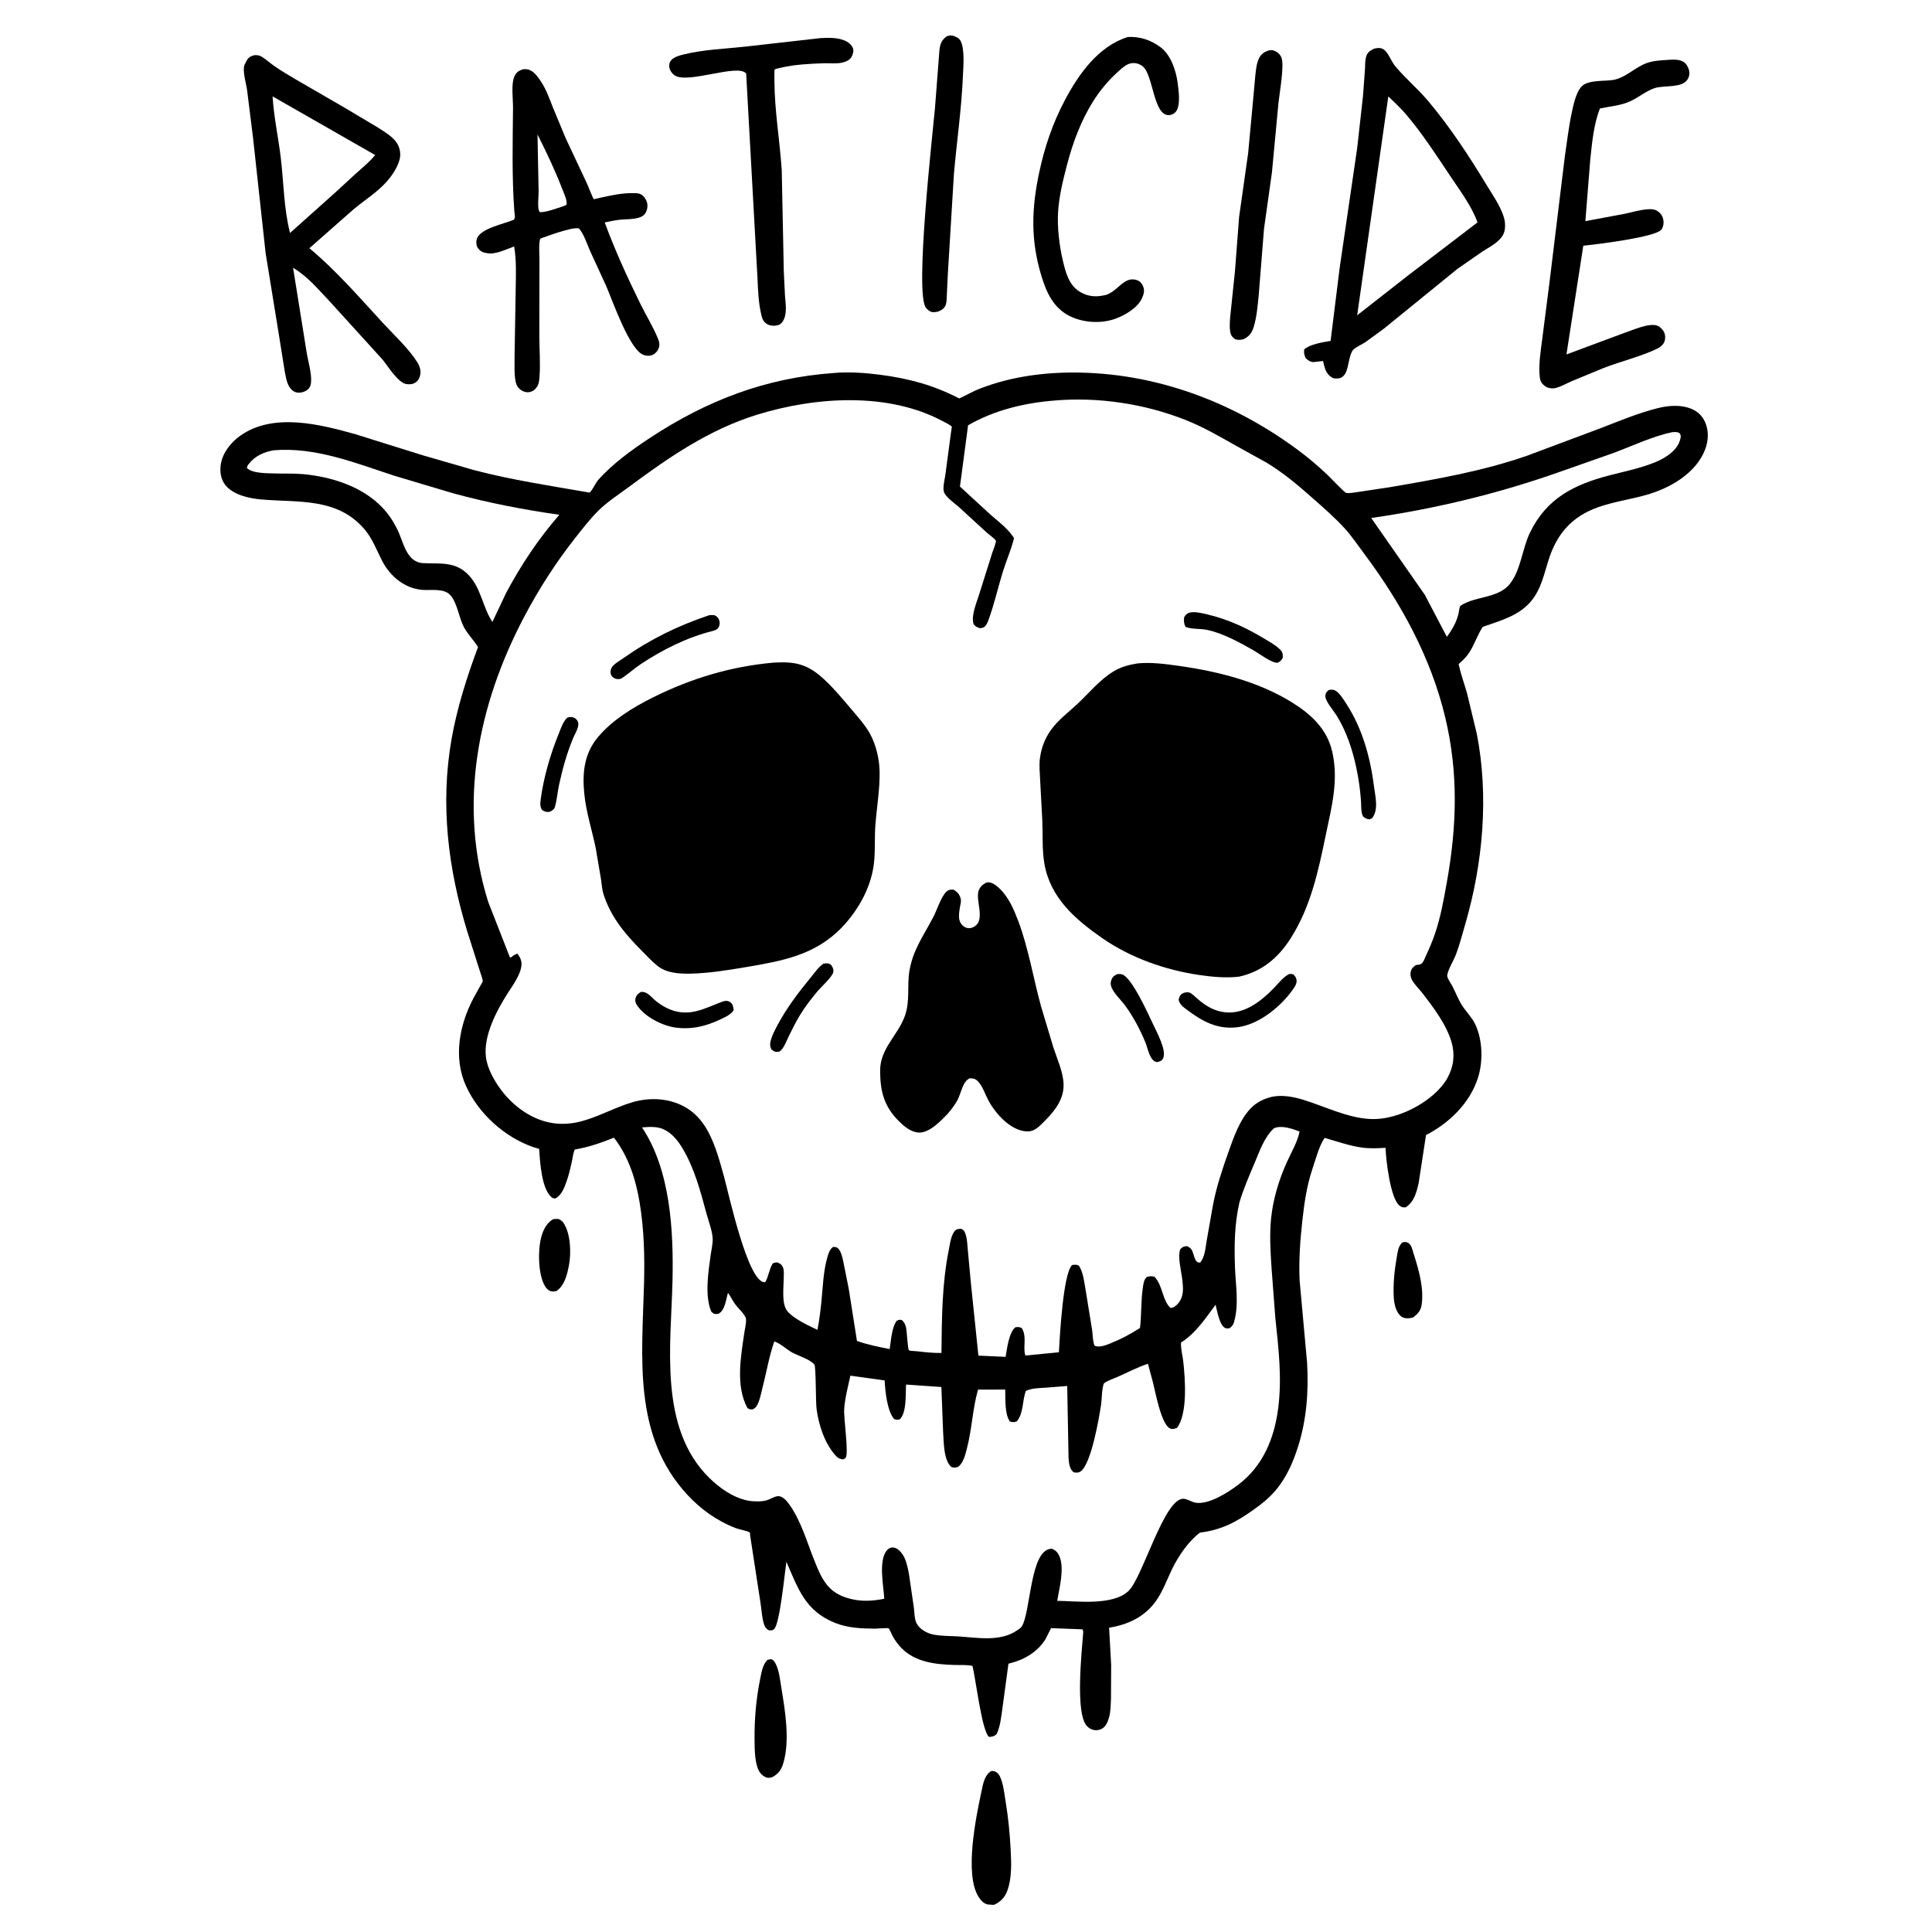<svg version="1.1" xmlns="http://www.w3.org/2000/svg" style="display: block;" viewBox="0 0 2048 2048" width="1024" height="1024">
<path transform="translate(0,0)" fill="rgb(255,255,255)" d="M -0 -0 L 2048 0 L 2048 2048 L -0 2048 L -0 -0 z"/>
<path transform="translate(0,0)" fill="rgb(0,0,0)" d="M 1485.99 1317.5 C 1486.93 1317.05 1487.41 1316.75 1488.53 1316.6 C 1490.88 1316.28 1493.22 1317.34 1494.65 1319.15 C 1496.83 1321.88 1497.71 1326.58 1498.78 1329.91 C 1504.08 1346.42 1509.79 1366.54 1506.86 1383.91 C 1505.9 1389.65 1502.33 1393.36 1497.8 1396.67 C 1493.82 1397.55 1489.04 1398.22 1485.5 1395.6 C 1479.6 1391.23 1477.84 1381.88 1477.44 1375.06 C 1476.62 1361.19 1478.29 1345.82 1480.71 1332.11 C 1481.69 1326.5 1482.06 1321.89 1485.99 1317.5 z"/>
<path transform="translate(0,0)" fill="rgb(0,0,0)" d="M 586.189 1292.5 C 588.086 1292.04 590.053 1292.17 592 1292.15 C 594.075 1293.18 595.794 1294.04 597.13 1296 C 604.997 1307.55 605.654 1328.38 603.067 1341.53 C 601.17 1351.18 598.49 1362.72 589.885 1368.5 C 588.089 1368.91 586.535 1369.27 584.678 1368.89 C 581.43 1368.22 579.458 1366.21 577.797 1363.5 C 570.238 1351.19 570.026 1324.44 573.93 1310.67 C 575.951 1303.54 579.61 1296.28 586.189 1292.5 z"/>
<path transform="translate(0,0)" fill="rgb(0,0,0)" d="M 813.522 1759.5 L 817.5 1758.72 C 819.592 1759.65 820.59 1760.68 821.724 1762.69 C 825.858 1770.01 826.883 1780.75 828.245 1789 C 832.305 1813.59 837.609 1845.34 830.199 1869.52 C 828.094 1876.39 824.809 1880.6 818.5 1883.93 C 817.143 1884.23 815.681 1884.62 814.271 1884.55 C 811.512 1884.41 808.74 1882.45 806.898 1880.53 C 799.786 1873.12 799.95 1854.13 799.858 1844.12 C 799.662 1822.64 801.481 1800.79 805.814 1779.74 C 807.26 1772.71 808.316 1764.8 813.522 1759.5 z"/>
<path transform="translate(0,0)" fill="rgb(0,0,0)" d="M 1050.49 1877.5 C 1052.52 1877.2 1051.87 1877.1 1053.99 1877.65 C 1056.66 1878.36 1058.7 1880.46 1059.87 1882.9 C 1063.65 1890.78 1064.68 1901.67 1066.09 1910.26 C 1068.79 1926.71 1070.39 1943.15 1071.29 1959.78 C 1072.07 1974.01 1072.83 1991.15 1067.62 2004.66 C 1064.92 2011.67 1060.46 2016.15 1053.65 2019.23 L 1047.41 2018.88 C 1042.79 2018.09 1039.56 2014.31 1037.2 2010.53 C 1022.04 1986.35 1034.76 1925.16 1040.5 1898.53 C 1042.14 1890.92 1043.51 1882.02 1050.49 1877.5 z"/>
<path transform="translate(0,0)" fill="rgb(0,0,0)" d="M 1003.52 38.5 C 1005.56 37.759 1007.24 37.382 1009.43 37.748 C 1012.37 38.239 1016.56 40.285 1018.07 43 C 1022.89 51.649 1021.16 70.645 1020.75 80.334 C 1019.32 114.98 1014.24 149.682 1011.21 184.243 L 1004.73 290.789 L 1003.68 312.74 C 1003.49 315.737 1003.62 319.959 1002.66 322.798 C 1001.23 327.001 998.385 328.626 994.5 330.27 C 992.616 330.712 990.369 331.101 988.444 330.837 C 985.513 330.434 983.277 328.355 981.5 326.128 C 969.455 311.03 988.586 142.528 991.096 114.67 L 995.863 53 C 996.721 46.219 998.02 42.765 1003.52 38.5 z"/>
<path transform="translate(0,0)" fill="rgb(0,0,0)" d="M 1344.71 53.5 C 1346.52 53.164 1347.92 52.917 1349.73 53.439 C 1353.51 54.525 1356.54 57.061 1358.24 60.621 C 1361.84 68.199 1356.27 98.906 1355.24 109.021 L 1348.31 182.715 L 1339.89 242.629 L 1334.27 313.237 C 1333.12 324.202 1332.24 335.91 1329.01 346.5 C 1327.07 352.872 1324.35 356.407 1318.45 359.5 C 1315.05 360.514 1312.98 360.401 1309.5 359.779 C 1307.92 358.468 1305.91 357 1305.08 355.062 C 1302.97 350.11 1303.64 342.521 1303.93 337.226 L 1309.08 287.833 L 1313.52 229.881 L 1323.1 162.239 L 1327.88 110.967 L 1330.72 79.66 C 1331.43 73.574 1331.95 66.881 1334.85 61.37 C 1337.11 57.066 1340.24 55.06 1344.71 53.5 z"/>
<path transform="translate(0,0)" fill="rgb(0,0,0)" d="M 869.595 40.422 C 877.872 39.968 887.036 39.676 894.863 42.759 C 898.738 44.286 902.969 47.326 904.279 51.5 C 905.129 54.209 903.993 58.09 902.579 60.495 C 900.478 64.069 895.924 65.727 892.057 66.517 C 886.2 67.712 879.041 66.867 873 67.064 C 858.543 67.538 842.562 68.364 828.484 71.612 C 827.357 71.872 821.798 72.984 821.125 73.682 C 820.747 74.074 820.916 84.945 820.922 86.069 C 821.086 117.249 826.569 148.936 828.672 180.105 L 830.857 287.642 L 832.123 313.541 C 832.767 322.172 834.801 333.494 829.497 341.049 C 827.492 343.905 825.326 344.829 821.982 345.18 C 817.941 345.604 814.036 344.766 811 341.955 C 808.138 339.305 807.485 335.72 806.657 332.048 C 803.981 320.178 803.531 307.372 802.986 295.25 L 790.964 78 C 782.647 66.872 728.117 89.664 714.847 79.663 C 711.992 77.511 709.697 74.125 709.399 70.5 C 709.202 68.1 709.902 65.604 711.5 63.798 C 714.669 60.218 720.64 58.692 725.083 57.613 C 746.131 52.502 768.227 51.791 789.711 49.455 L 869.595 40.422 z"/>
<path transform="translate(0,0)" fill="rgb(0,0,0)" d="M 1195.67 39.192 C 1208.44 38.623 1219.66 42.273 1230 49.889 C 1241.18 58.12 1246.65 74.738 1248.38 88.029 C 1249.39 95.753 1251.84 112.205 1246.25 118.628 C 1244.33 120.831 1241.73 122.023 1238.82 122.046 C 1222.6 122.17 1222.57 79.557 1211.42 70.421 C 1207.88 67.516 1203.49 66.294 1198.94 67.093 C 1194.13 67.937 1189.86 71.815 1186.35 74.921 C 1175.24 84.756 1166.13 95.598 1158.28 108.205 C 1145.8 128.255 1137.1 151.621 1131.17 174.413 C 1126.91 190.786 1122.72 207.451 1121.63 224.4 C 1120.58 240.591 1122.94 260.535 1126.68 276.311 C 1129.67 288.884 1133.13 302.498 1145.02 309.5 C 1154.06 314.819 1162.77 315.029 1172.7 312.519 C 1182.25 309.173 1186.06 301.821 1194.34 297.629 C 1197.93 295.815 1202.16 295.703 1205.86 297.213 C 1208.88 298.447 1210.76 300.939 1211.88 303.93 C 1213.54 308.351 1212.35 312.237 1210.42 316.388 C 1205.73 326.487 1192.52 334.189 1182.44 337.851 C 1167.21 343.388 1147.99 342.207 1133.52 334.828 C 1116.46 326.126 1109.29 309.969 1103.95 292.534 C 1092.36 254.694 1093.44 220.835 1101.65 182.535 C 1107.48 155.313 1115.96 130.435 1128.99 105.844 C 1143.61 78.236 1164.59 48.761 1195.67 39.192 z"/>
<path transform="translate(0,0)" fill="rgb(0,0,0)" d="M 1768.81 63.428 C 1774.09 63.114 1779.61 62.75 1784.39 65.465 C 1787.34 67.144 1789.43 70.786 1790.31 74 C 1791.28 77.552 1790.86 81.01 1788.88 84.182 C 1782.85 93.838 1763.42 90.035 1753.54 93.559 C 1744.34 96.839 1736.93 103.323 1728.14 107.351 C 1718.06 111.965 1706.68 112.728 1695.95 114.997 C 1689.41 131.821 1687.66 151.195 1685.76 169 L 1680.56 234.418 L 1722 226.674 C 1729.9 225.058 1738.49 222.393 1746.48 221.845 C 1749.58 221.631 1753.2 221.602 1756 223.174 C 1759.63 225.211 1761.81 227.798 1762.92 231.827 C 1763.92 235.449 1763.48 240.17 1761.29 243.247 C 1755.41 251.494 1690.61 259.27 1678.37 260.44 L 1660.51 375.705 L 1722.76 352.582 C 1731.32 349.771 1747.99 342.034 1756.83 345.218 C 1759.71 346.256 1763.32 350.099 1764.37 352.991 C 1765.53 356.157 1765.4 360.533 1763.73 363.5 C 1762.12 366.364 1759.36 368.355 1756.45 369.738 C 1738.61 378.228 1718.07 382.998 1699.54 390.233 L 1666.14 404.053 C 1660.68 406.402 1654.94 409.751 1649.2 411.256 C 1645.95 412.11 1641.36 411.671 1638.5 409.794 C 1634.97 407.478 1632.86 404.692 1632.31 400.5 C 1630.59 387.396 1633.31 371.538 1634.94 358.5 L 1642.4 300.314 L 1658.84 165.472 C 1661.12 150.137 1662.88 134.677 1666.1 119.5 C 1667.79 111.502 1670.48 99.073 1675.61 92.701 L 1676.53 91.66 C 1683.41 84.496 1700.39 86.278 1709.79 84.775 C 1723.18 82.635 1733.02 71.319 1745.65 66.83 C 1753.17 64.159 1760.93 63.965 1768.81 63.428 z"/>
<path transform="translate(0,0)" fill="rgb(0,0,0)" d="M 554.062 73.5 C 563.59 71.977 568.699 79.346 573.441 86.425 C 579.057 94.808 582.464 104.717 586.148 114.037 L 599.565 146.297 L 622.326 194.793 C 623.098 196.538 628.822 210.86 629.375 211.129 C 629.657 211.266 635.581 209.779 636.312 209.621 C 647.349 207.24 658.42 204.706 669.77 204.729 C 672.943 204.736 676.642 204.526 679.5 206.06 C 682.549 207.696 684.888 211.245 685.822 214.5 C 686.923 218.341 686.128 223.142 683.843 226.429 C 679.131 233.208 664.705 232.071 657.127 232.918 C 651.737 233.52 646.329 234.711 641.024 235.811 C 651.821 265.115 664.907 293.741 678.662 321.757 C 684.721 334.097 692.482 346.6 697.611 359.288 C 698.693 361.965 699.36 364.327 698.772 367.221 C 698.028 370.884 695.806 373.888 692.608 375.788 C 689.678 377.53 685.391 377.382 682.256 376.278 C 667.415 371.055 649.486 319.198 642.611 303.215 L 625.5 265.989 C 622.298 258.841 618.911 247.635 613.5 242.023 C 610.612 241.836 607.912 242.039 605.092 242.688 C 595.806 244.824 586.609 247.873 577.688 251.196 C 577.139 251.4 573.179 252.653 572.938 252.991 C 570.771 256.038 571.866 270.848 571.834 275.213 L 571.709 356.558 C 571.802 370.768 572.971 385.756 571.86 399.881 C 571.585 403.382 571.227 407.182 569.182 410.146 C 567.055 413.23 564.604 415.091 560.829 415.682 C 557.617 416.186 554.253 415.002 551.695 413.07 C 549.105 411.114 547.477 408.459 546.763 405.303 C 544.79 396.591 545.592 385.565 545.482 376.602 L 546.662 306.025 C 546.895 291.091 547.559 276.02 545.015 261.245 C 536.415 264.232 525.409 270.11 516.26 268.372 L 515 268.103 L 512.625 267.564 C 509.681 266.693 507.169 264.407 505.842 261.643 C 504.637 259.136 504.632 255.49 505.572 252.895 C 509.474 242.134 534.065 237.379 543.929 233.244 C 547.051 231.935 545.401 226.819 545.195 223.933 C 542.579 187.33 543.459 151.136 543.824 114.5 C 543.917 105.136 541.594 89.427 545.313 80.944 C 547.196 76.653 549.823 75.095 554.062 73.5 z"/>
<path transform="translate(0,0)" fill="rgb(255,255,255)" d="M 569.77 142.529 C 579.341 161.412 588.588 180.962 596.16 200.734 C 597.829 205.092 601.565 212.614 600.5 217.161 L 596.775 218.745 C 589.063 221.093 580.548 224.688 572.5 224.985 C 572.051 224.323 571.366 223.771 571.154 223 C 569.738 217.865 571.004 207.962 570.964 202.439 L 569.77 142.529 z"/>
<path transform="translate(0,0)" fill="rgb(0,0,0)" d="M 269.603 58.5 L 272.15 58.468 C 274.095 58.594 275.851 59.139 277.5 60.17 C 281.941 62.945 286.022 66.618 290.303 69.669 C 297.652 74.908 305.69 79.476 313.426 84.142 L 365 113.998 L 400.09 134.899 C 406.49 139.029 413.593 143.135 418.663 148.893 C 422.587 153.35 424.674 159.52 424.196 165.454 C 423.472 174.428 416.264 185.304 410.374 192.028 C 400.024 203.842 386.606 211.976 374.665 221.99 L 327.955 263.114 C 356.556 286.902 381.284 315.673 406.483 342.962 C 418.271 355.728 433.18 369.41 442.385 384.043 C 444.106 386.779 445.534 390.245 445.73 393.5 C 445.949 397.144 444.627 401.829 441.88 404.358 C 438.798 407.195 434.831 407.698 430.827 407.168 C 422.323 406.043 411.106 388.176 405.792 381.471 L 350.494 320.575 C 337.56 307.067 326.94 293.659 310.673 283.856 L 325.082 373.683 C 326.624 383.373 330.718 396.258 329.667 405.864 C 329.291 409.308 327.956 411.778 325.094 413.768 C 322.084 415.862 317.587 416.793 314 415.916 C 310.953 415.171 308.38 412.709 306.734 410.132 C 303.699 405.38 302.733 398.298 301.69 392.781 L 295.794 355.848 L 281.56 268.232 L 268.226 146.014 L 261.915 95.5 C 260.956 88.609 256.861 75.124 259.122 68.892 L 259.852 67.5 L 261.515 64.147 C 263.565 60.669 265.825 59.539 269.603 58.5 z"/>
<path transform="translate(0,0)" fill="rgb(255,255,255)" d="M 288.965 102.177 L 397.667 164.341 C 391.924 171.534 384.82 177.217 377.97 183.301 L 354.615 204.773 L 307.458 246.938 C 300.843 221.422 300.773 193.404 297.632 167.176 C 295.02 145.357 290.271 124.158 288.965 102.177 z"/>
<path transform="translate(0,0)" fill="rgb(0,0,0)" d="M 1456.83 51.5 C 1458.56 51.155 1460.75 50.782 1462.5 50.91 C 1464.89 51.085 1467.07 52.277 1468.67 54.032 C 1472.9 58.659 1474.97 65.319 1479.06 70.223 C 1489.99 83.337 1503.37 94.448 1514.42 107.676 C 1537.9 135.77 1557.32 165.514 1576.25 196.734 C 1582.6 207.213 1590.17 217.883 1593.94 229.623 C 1595.33 233.938 1595.75 237.975 1595.25 242.489 C 1594.66 247.83 1592.2 251.447 1588.31 255.128 C 1583.41 259.776 1576.98 263.036 1571.34 266.693 L 1545 284.975 L 1466.85 348.5 L 1447.43 362.674 C 1444.57 364.586 1435.84 368.766 1434.18 371.04 C 1429.81 377.019 1429.82 388.651 1426.31 395.571 C 1425.19 397.767 1422.98 399.998 1420.61 400.731 C 1418.42 401.412 1414.12 401.516 1412.13 400.338 C 1405.21 396.232 1404.25 389.922 1402.47 382.677 L 1392.5 383.816 C 1388.79 383.751 1386.5 382.014 1383.97 379.5 C 1382.61 376.117 1382.01 374.143 1382.48 370.5 C 1387.54 365.309 1401.91 362.723 1409.2 361.588 L 1410.47 361.399 L 1420.2 283.29 L 1438.67 157.004 L 1444.84 101.712 L 1446.92 73.5 C 1447.18 68.713 1446.84 63.227 1448.62 58.718 C 1450.11 54.916 1453.31 53.126 1456.83 51.5 z"/>
<path transform="translate(0,0)" fill="rgb(255,255,255)" d="M 1471.67 102.261 C 1478.36 108.569 1485.18 114.981 1491.11 122.008 C 1508.13 142.197 1522.74 164.702 1537.36 186.659 C 1547.35 201.646 1560.28 218.817 1566.22 235.752 L 1492.99 291.702 L 1438.67 334.218 L 1471.67 102.261 z"/>
<path transform="translate(0,0)" fill="rgb(0,0,0)" d="M 883.603 395.423 C 899.499 393.951 916.817 395.187 932.631 397.211 C 963.049 401.105 989.666 408.27 1016.87 422.4 L 1034.1 413.856 C 1065.96 400.467 1101.68 395.038 1136.08 394.892 C 1225.24 394.513 1309.92 426.726 1380.53 480.527 C 1390.05 487.787 1399.25 495.856 1407.92 504.116 C 1410.5 506.576 1425.04 521.97 1426.86 522.462 C 1429.66 523.219 1436.3 521.934 1439.23 521.564 L 1473.39 516.443 C 1522.68 507.935 1571.71 499.5 1619.04 482.974 L 1697.85 453.471 C 1717.42 445.912 1737.21 437.611 1757.59 432.579 C 1769.28 429.695 1782.3 428.778 1793.59 433.662 C 1800.85 436.805 1805.75 442.366 1808.38 449.75 C 1812.06 460.096 1810.33 471.294 1805.57 480.953 C 1794.31 503.801 1768.72 517.98 1745.07 524.656 C 1728.19 529.421 1710.79 531.791 1694.16 537.645 C 1666.38 547.424 1650.34 565.762 1641.55 593.583 C 1638.13 604.422 1635.46 615.708 1630.39 625.938 C 1618.2 650.522 1595.72 656.11 1571.83 664.476 C 1566.07 672.972 1563.08 683.235 1557.35 691.906 C 1555.15 695.237 1552.62 697.977 1549.75 700.751 C 1549.14 701.342 1546.49 703.534 1546.24 704.065 C 1546.07 704.434 1546.41 704.864 1546.5 705.263 C 1548.72 715.266 1552.23 724.799 1555.05 734.625 L 1565.43 777.658 C 1578.46 843.865 1571.96 915.37 1553.18 979.815 C 1550.12 990.313 1547.35 1001.2 1543.51 1011.43 C 1540.98 1018.19 1535.5 1026.59 1534.14 1033.4 C 1533.54 1036.39 1537.99 1042.4 1539.43 1045.13 C 1543.06 1052 1545.77 1059.5 1550 1066.03 C 1554.28 1072.64 1560.21 1078.38 1563.67 1085.5 C 1571.72 1102.11 1572.26 1125.1 1566.7 1142.53 C 1558.11 1169.47 1536.17 1190.52 1511.63 1203.23 L 1503.85 1254 C 1501.62 1263.79 1498.99 1274.25 1490 1279.86 C 1486.84 1279.9 1485.68 1279.86 1483.23 1277.76 C 1473.75 1269.63 1469.12 1229.18 1468.74 1216.75 C 1460.54 1217.22 1451.65 1217.61 1443.53 1216.46 C 1430.14 1214.55 1417.15 1209.89 1404.17 1206.21 C 1398.32 1214.54 1394.64 1229.02 1391.3 1238.85 C 1385.27 1256.64 1382.62 1275.13 1380.55 1293.74 C 1378.2 1314.82 1376.67 1336.24 1377.66 1357.46 L 1385.58 1444.7 C 1387.27 1474.58 1385.14 1504.4 1376.13 1533.05 C 1371.08 1549.1 1364.66 1564.04 1354.25 1577.37 C 1347.07 1586.57 1338.05 1593.81 1328.6 1600.54 C 1310.06 1613.74 1294.62 1621.82 1272 1624.64 C 1259.76 1633.84 1249.1 1649.57 1242.46 1663.26 C 1236.88 1674.77 1232.58 1687.18 1225.02 1697.59 C 1212.94 1714.26 1195.48 1722.2 1175.69 1725.44 L 1177.88 1765.01 L 1177.68 1800.94 C 1177.38 1807.5 1177.35 1814.64 1175.5 1820.95 C 1174.45 1824.53 1173.15 1828.09 1170.42 1830.74 C 1167.9 1833.19 1164.49 1834.27 1161 1834.04 C 1157.5 1833.8 1154.27 1832.05 1151.96 1829.45 C 1139.74 1815.67 1146.65 1751.66 1148.16 1731.5 C 1148.34 1729.46 1148.33 1729.16 1147.5 1727.16 L 1114.17 1725.89 L 1108.43 1737.27 C 1100.14 1751.13 1085.55 1759.5 1070.16 1763.29 L 1069 1763.57 L 1062.52 1811.49 C 1061.26 1820.27 1060.3 1830.18 1056.5 1838.27 C 1053.33 1840.89 1052.46 1840.76 1048.5 1841.25 C 1040.76 1835.6 1034.36 1779.1 1030.8 1765.92 C 1024.86 1764.63 1018.02 1765.11 1011.92 1764.94 C 991.949 1764.37 970.647 1762.15 955.786 1747.22 C 952.147 1743.56 949.036 1739.31 946.5 1734.81 C 945.777 1733.53 942.706 1726.53 941.927 1726.06 C 940.936 1725.46 929.814 1726.48 927.694 1726.45 C 913.16 1726.28 899.267 1725.86 885.557 1720.47 C 853.908 1708.03 846.206 1684.62 833.61 1655.53 C 831.706 1668.11 826.663 1721.68 820.5 1726.99 C 818.451 1728.75 816.971 1728.23 814.5 1728.01 C 811.746 1725.77 811.114 1725.24 809.966 1721.94 C 807.611 1715.17 807.358 1706.31 806.159 1699.12 L 795.084 1627.01 C 794.976 1626.19 795.402 1625.08 794.762 1624.55 C 792.665 1622.84 783.422 1621.21 780.296 1620.02 C 760.341 1612.43 742.642 1599.81 728.247 1584.13 C 670.62 1521.35 680.683 1438.87 682.705 1360.61 C 683.445 1332 682.766 1303.29 678.089 1275 C 673.995 1250.24 666.27 1225.94 650.787 1205.96 C 636.863 1211.59 624.191 1215.96 609.34 1218.55 C 607.629 1221.81 607.211 1226.53 606.424 1230.19 C 604.789 1237.8 603.093 1245.38 600.46 1252.72 C 598.079 1259.35 595.159 1267.29 588.5 1270.48 C 586.423 1270.18 585.929 1270.19 584.336 1268.8 C 573.929 1259.77 572.388 1230.69 571.483 1217.81 L 565 1215.91 C 534.71 1205.22 507.541 1180.73 494.127 1151.52 C 480.242 1121.3 486.898 1086.44 501.957 1058 L 509.255 1044.76 C 509.726 1043.9 511.606 1041.11 511.701 1040.31 C 511.93 1038.38 509.632 1032.53 509.038 1030.5 L 495.397 987.657 C 474.944 920.785 466.485 852.523 478.727 783.133 C 484.551 750.121 495.009 717.313 506.726 685.939 C 502.119 678.314 495.649 672.377 491.486 664.226 C 486.357 654.182 484.751 639.325 477.5 631.023 C 470.656 623.188 456.916 626.081 447.387 625.26 C 428.872 623.666 413.643 610.926 405.275 594.878 C 399.222 583.27 394.837 570.815 386.147 560.761 C 357.258 527.338 316.745 532.844 277.22 529.465 C 264.27 528.358 247.207 524.789 238.713 513.968 C 233.882 507.814 232.874 499.533 234.087 492 C 236.066 479.71 244.988 468.672 254.971 461.679 C 290.062 437.095 339.385 449.84 377.022 460.364 L 447.737 482.5 L 503.007 498.478 C 543.535 509.013 583.854 515.003 624.957 522.179 C 628.589 518.986 630.818 512.504 634.265 508.618 C 649.555 491.382 670.035 476.661 689.161 464.083 C 749.184 424.608 811.466 400.546 883.603 395.423 z"/>
<path transform="translate(0,0)" fill="rgb(255,255,255)" d="M 290.173 477.318 C 334.545 473.68 376.599 490.78 417.981 504.297 L 480.218 522.888 C 517.164 532.965 554.999 540.315 592.901 545.686 C 570.673 571.3 552.6 598.501 536.592 628.346 L 521.967 659.31 C 511.476 643.411 510.065 623.414 496.514 609.333 C 482.505 594.775 466.409 597.879 448.5 596.942 C 430.677 596.01 427.721 574.51 421.37 561.562 C 417.078 552.812 412.057 545.196 405.357 538.1 C 384.235 515.729 351.33 505.353 321.47 502.62 C 311.281 501.687 301 502.208 290.784 501.862 C 283.026 501.599 267.178 501.937 261.644 496 C 262.036 494.704 262.345 493.605 263.17 492.5 C 269.826 483.579 279.464 479.114 290.173 477.318 z"/>
<path transform="translate(0,0)" fill="rgb(255,255,255)" d="M 1772.4 458.164 C 1774.83 457.981 1776.99 457.672 1779.32 458.583 C 1781.07 459.27 1781.03 460.395 1781.72 462 C 1780.79 475.585 1767.07 484.742 1755.47 489.608 C 1739.81 496.174 1722.96 499.534 1706.58 503.767 C 1668.65 513.567 1639.26 528.186 1621.6 565.104 C 1613.62 581.775 1612.01 605.009 1600.27 619.242 C 1596.42 623.919 1591.41 626.995 1585.85 629.226 C 1574.65 633.715 1560.28 634.862 1550.08 640.956 C 1550.05 640.972 1548.01 642.239 1547.96 642.34 C 1546.78 644.664 1546.44 649.315 1545.71 652 C 1543.36 660.653 1538.96 667.933 1533.74 675.101 L 1510.37 630.537 L 1453.54 549.088 C 1521.81 539.354 1588.96 522.995 1654 499.997 L 1711.94 479.61 C 1731.65 472.164 1751.82 462.547 1772.4 458.164 z"/>
<path transform="translate(0,0)" fill="rgb(255,255,255)" d="M 680.573 1195.11 C 687.491 1194.5 696.072 1193.96 702.577 1196.71 C 712.233 1200.8 718.817 1209.27 723.978 1218.09 C 736.457 1239.43 742.448 1262.64 748.86 1286.28 C 751.1 1294.53 755.296 1305.15 755.475 1313.57 C 755.587 1318.84 754.108 1324.76 753.386 1330 C 750.904 1348 746.776 1373.56 754.025 1390.5 C 757.392 1393.34 757.36 1392.99 761.5 1392.75 C 768.69 1388.84 769.449 1377.92 771.667 1370.47 C 774.519 1374.23 776.527 1378.63 779.279 1382.5 C 781.887 1386.16 789.901 1393.47 790.699 1397.74 C 791.433 1401.67 789.525 1409.11 788.952 1413.11 C 785.371 1438.07 779.579 1468.93 792.248 1492.5 C 794.693 1494.2 794.981 1494.06 798 1493.99 C 799.797 1492.95 801.102 1492.07 802.17 1490.28 C 805.434 1484.79 806.697 1477.17 808.298 1471 C 812.498 1454.8 815.239 1437.77 820.775 1422.01 C 826.468 1423.55 833.993 1430.5 839.398 1433.53 C 845.935 1437.2 858.702 1440.88 863.268 1446.5 C 865.067 1448.71 864.575 1486.08 865.609 1493.66 C 867.877 1510.28 873.585 1528.35 884.444 1541.39 C 887.539 1545.11 889.214 1546.57 894 1547.01 C 894.833 1546.39 895.896 1545.98 896.5 1545.13 C 899.829 1540.44 894.277 1503.52 894.87 1493.83 C 895.566 1482.48 898.985 1469.52 901.453 1458.26 L 937.768 1463.31 C 938.349 1474.68 940.3 1495.41 947.784 1504.23 C 950.563 1505.25 950.995 1505.12 953.92 1504.5 C 961.291 1496.92 959.812 1477.96 960.481 1467.68 L 997.896 1470.29 L 999.713 1517.54 C 1000.52 1528.26 1000.05 1547.82 1008.5 1555.11 C 1011.78 1556.1 1012.88 1555.82 1015.97 1554.76 C 1021.34 1550.22 1023.1 1542.51 1024.84 1535.93 C 1030.29 1515.29 1030.91 1493.57 1036.73 1473.06 L 1065.56 1472.98 C 1065.97 1482.91 1064.75 1498.53 1070.5 1506.82 C 1073.89 1507.78 1074.4 1507.71 1077.81 1506.76 C 1085.09 1498.2 1083.63 1484.71 1087.43 1474.43 C 1094.02 1471.43 1100.89 1471.52 1107.99 1471.04 L 1131.28 1469.19 L 1132.69 1545.09 C 1133.19 1550.79 1133.4 1556.83 1138.07 1560.71 C 1141.1 1561.08 1143.23 1561.51 1145.85 1559.5 C 1156.76 1551.13 1165.02 1503.65 1167.15 1489.17 C 1168.11 1482.71 1167.89 1472.83 1169.99 1466.89 C 1170.72 1464.83 1182.19 1460.66 1184.96 1459.43 C 1195.59 1454.71 1205.82 1449.32 1216.87 1445.66 L 1222.41 1466.29 C 1224.85 1476.12 1231.15 1510.56 1240.5 1514.29 C 1243.37 1515.43 1245.09 1514.47 1247.77 1513.5 C 1259.13 1498.18 1256.31 1461.7 1254.33 1443.35 C 1253.62 1436.87 1251.51 1429.61 1251.94 1423.15 C 1267.84 1413.01 1277.52 1397.84 1288.57 1383.11 C 1290.11 1389.12 1292.39 1402.87 1297.5 1406.94 C 1299.71 1408.7 1300.86 1408.2 1303.5 1407.93 C 1305.83 1405.95 1307.14 1404.74 1308.02 1401.77 L 1308.36 1400.5 C 1313.42 1382.63 1309.79 1361.76 1309.13 1343.32 C 1308.28 1319.87 1308.63 1297.66 1313.81 1274.7 C 1318.12 1260.29 1324.01 1246.81 1329.86 1233 C 1335.26 1220.24 1340.06 1205.57 1350.5 1195.97 C 1358.82 1192.51 1369.71 1196.48 1377.62 1199.46 C 1375.42 1210.49 1368.96 1221.29 1364.31 1231.54 C 1355.75 1250.41 1349.54 1270.86 1347.41 1291.5 C 1345.67 1308.41 1346.73 1326.55 1347.84 1343.5 L 1351.89 1396.83 C 1355.25 1429.16 1359.09 1459.92 1354.98 1492.5 C 1350.96 1524.31 1338.99 1553.89 1312.75 1573.76 C 1301.8 1582.06 1281.7 1595.05 1267.66 1592.98 C 1263.16 1592.32 1259.19 1589.06 1254.67 1588.78 C 1234.21 1587.51 1211.31 1672.26 1196.26 1686.5 C 1179.61 1702.25 1142.35 1697.27 1120.68 1696.94 C 1122.94 1683.68 1128.47 1662.83 1123.14 1649.91 C 1121.44 1645.77 1119.11 1643.37 1115 1641.72 C 1091.68 1641.52 1092.89 1708.83 1083.06 1724.18 C 1082.09 1725.68 1079.84 1727.1 1078.36 1728.13 C 1060.16 1740.83 1035.66 1735.86 1015 1734.61 C 1006.54 1734.1 997.582 1734.35 989.25 1732.67 C 982.404 1731.29 974.624 1726.95 971.462 1720.46 C 969.34 1716.11 969.29 1708.95 968.722 1704.07 L 963.554 1668.72 C 962.326 1662.08 960.625 1653.17 956.671 1647.59 C 954.395 1644.37 951.128 1640.82 947 1640.42 C 944.349 1640.16 941.971 1641.27 940.272 1643.25 C 930.848 1654.22 936.646 1680.88 937.362 1694.74 C 927.578 1696.75 916.896 1697.67 907 1695.99 C 897.439 1694.37 887.522 1690.87 880.381 1684.11 C 871.772 1675.95 867.31 1664.31 863 1653.53 C 855.25 1634.14 848.964 1611.9 836.75 1594.84 C 833.882 1590.84 829.136 1584.97 823.5 1586.15 C 819.562 1586.98 816.156 1589.45 812.316 1590.5 C 806.824 1592 797.988 1591.76 792.366 1590.61 C 776.903 1587.43 762.777 1577.36 751.739 1566.48 C 697.9 1513.4 711.357 1425.78 712.879 1357.5 C 714.057 1304.63 710.778 1240.32 680.573 1195.11 z"/>
<path transform="translate(0,0)" fill="rgb(255,255,255)" d="M 1117.79 424.589 C 1164.01 420.586 1213.16 427.981 1256.23 444.977 C 1274.86 452.328 1291.13 461.688 1308.43 471.5 L 1342.89 490.609 C 1361.28 501.845 1376.19 514.523 1392.24 528.75 C 1403.7 538.91 1415.28 548.961 1425.63 560.339 C 1433.09 568.543 1439.5 578.173 1446.14 587.057 C 1485.11 639.132 1516.79 696.803 1532 760.449 C 1546.18 819.719 1544.29 876.516 1533.57 936.041 C 1530.29 954.22 1527.11 972.235 1521.14 989.775 C 1518.43 997.756 1515.14 1005.42 1511.57 1013.04 C 1510.56 1015.19 1509.26 1018.99 1507.68 1020.71 C 1505.69 1022.88 1503.68 1022.64 1501 1022.93 C 1499.4 1024.1 1497.59 1025.35 1496.58 1027.09 C 1494.88 1030.02 1494.8 1033.73 1495.9 1036.87 C 1497.65 1041.87 1504.12 1048 1507.44 1052.3 C 1519.34 1067.68 1533.38 1086.11 1538.78 1105 C 1542.49 1118 1540.95 1130.91 1534.31 1142.76 C 1527.18 1155.48 1514.18 1165.85 1501.66 1172.93 C 1487.14 1181.13 1469.38 1187.01 1452.55 1186.19 C 1428.06 1184.99 1404.19 1172.72 1381.07 1165.68 C 1370.04 1162.32 1356.98 1159.99 1345.69 1163.35 L 1344 1163.88 C 1336.69 1166.14 1330.47 1169.88 1325.22 1175.5 C 1313.92 1187.61 1307.73 1205.67 1302.26 1221.03 C 1295.81 1239.15 1289.7 1257.42 1286 1276.33 L 1279.16 1315 C 1277.84 1322.46 1277.37 1332.35 1272.26 1338.31 C 1265.83 1339.5 1265.87 1328.44 1262.98 1324.46 C 1261.68 1322.68 1260.39 1322.02 1258.5 1320.99 C 1254.6 1321.33 1254.37 1321.3 1251.23 1324.04 C 1248.04 1331.98 1252.26 1347.51 1253.24 1356.17 C 1254.25 1365.06 1255.25 1374.01 1249.13 1381.35 C 1246.72 1384.24 1244.46 1386.23 1240.71 1386.5 C 1231.78 1377.69 1232.72 1362.88 1223.88 1353.5 C 1220.48 1352.54 1219.12 1352.69 1215.72 1353.64 C 1212.25 1356.71 1211.99 1361.46 1211.36 1365.83 C 1209.34 1379.82 1210.13 1393.79 1208.45 1407.67 C 1198.33 1414.27 1187.95 1419.74 1176.7 1424.19 C 1172.85 1425.71 1167.68 1427.73 1163.5 1427.3 C 1163.11 1427.26 1161.05 1426.94 1160.54 1426.5 C 1158.62 1424.85 1158.15 1413.12 1157.77 1410.37 L 1150.85 1367.68 C 1149.39 1359.6 1148.32 1348.21 1143.52 1341.5 C 1140.55 1340.32 1139.59 1340.59 1136.5 1340.97 C 1126.92 1349.89 1123.38 1417.05 1122.47 1433.47 L 1086.9 1436.91 C 1084.01 1427.27 1088.93 1417.73 1083.18 1407.82 C 1080.36 1406.5 1079.64 1406.64 1076.5 1406.91 C 1069.49 1411.91 1067.38 1430.37 1065.98 1438.33 L 1037.15 1437.01 L 1029.2 1360.29 L 1026.01 1325.93 C 1025.44 1320.05 1025.33 1313.03 1023.26 1307.5 C 1022.13 1304.48 1021.37 1303.77 1018.5 1302.42 C 1016.37 1302.79 1014.43 1302.72 1012.77 1304.2 C 1008.21 1308.24 1006.95 1318.99 1005.77 1324.88 C 998.456 1361.22 998.407 1397.31 997.965 1434.19 C 989.145 1434.36 980.357 1433.36 971.607 1432.34 C 969.865 1432.14 964.942 1432.14 963.535 1431.38 C 962.214 1430.66 961.319 1410.53 960.396 1406.98 C 959.497 1403.52 958.515 1401.66 955.928 1399.22 C 953.155 1398.86 952.967 1398.86 950.5 1400.16 C 945.194 1407.16 944.497 1421.47 943.089 1430.07 C 931.454 1427.76 919.6 1425.44 908.415 1421.45 L 899.722 1366.27 L 893.872 1337 C 892.89 1332.88 891.786 1327.27 889.013 1324 C 887.223 1321.89 885.558 1321.83 883 1321.81 C 879.295 1324.7 878.203 1328.71 876.951 1333.09 C 872.585 1348.35 872.254 1365.13 870.618 1380.89 C 869.616 1390.55 868.411 1400.16 866.518 1409.69 L 856.092 1404.67 C 849.722 1401.42 837.705 1394.8 833.838 1388.77 C 828.491 1380.44 830.738 1364.4 830.793 1354.81 C 830.813 1351.38 831.341 1346.69 829.978 1343.5 C 828.605 1340.29 827.05 1339.54 824 1338.17 C 822.667 1338.39 821.236 1338.28 820 1338.82 C 816.524 1340.36 814.396 1355.12 811.022 1359.15 C 793.039 1361.37 772.149 1263.89 767.518 1247.35 C 763.098 1231.55 758.708 1214.88 751.022 1200.31 C 745.693 1190.21 738.541 1181.25 728.802 1175.09 C 711.548 1164.17 689.788 1162.69 670.457 1168.39 C 650.976 1174.12 633.443 1184.58 613.5 1189.3 C 604.976 1191.32 595.19 1191.88 586.5 1190.63 C 564.311 1187.44 544.502 1173.11 531.278 1155.49 C 523.993 1145.78 516.596 1132.73 515.091 1120.5 C 512.342 1098.15 526.244 1071.65 537.85 1053.39 C 543.392 1044.67 551.844 1033.6 552.82 1023 C 553.226 1018.58 551.173 1014.33 548.5 1010.99 C 545.895 1011.64 544.539 1012.58 542.525 1014.24 C 541.468 1015.12 542.162 1014.83 540.5 1014.83 L 517.478 955.953 C 485.344 853.15 506.272 747.671 555.516 654.113 C 571.045 624.61 589.292 596.168 609.951 570 C 617.582 560.334 625.702 549.794 634.472 541.14 C 643.982 531.755 656.425 523.781 667.169 515.791 C 709.39 484.393 752.044 455.158 802.927 439.496 C 864.222 420.628 941.068 415.305 999.439 446.488 C 1001.19 447.426 1008.12 450.869 1008.98 452.331 C 1009.09 452.506 1008.21 457.536 1008.15 458 L 1002.17 502.98 C 1001.51 508.008 999.402 515.75 1000.37 520.567 C 1001.56 526.524 1012.07 533.506 1016.48 537.5 L 1046.37 564.904 C 1048.28 566.606 1054.69 571.124 1055.67 573.156 C 1056.31 574.488 1052.44 584.212 1051.91 585.79 L 1037.76 630.661 C 1035 639.57 1029.29 652.428 1032.01 661.5 C 1034.21 664.354 1035.55 664.994 1039 665.941 C 1040.61 665.653 1042.47 665.459 1043.76 664.344 C 1045.65 662.71 1046.88 659.77 1047.73 657.5 C 1053.85 640.987 1057.85 622.897 1063.08 606 C 1066.77 594.071 1071.98 582.516 1074.91 570.409 L 1074.38 569.594 L 1073.46 568.271 C 1067.42 559.498 1057.37 552.143 1049.43 545.057 L 1017.59 515.775 L 1026.2 450.797 C 1054.53 434.644 1085.49 427.202 1117.79 424.589 z"/>
<path transform="translate(0,0)" fill="rgb(0,0,0)" d="M 872.944 1021.5 C 876.659 1021.02 877.227 1020.78 880.73 1022.5 C 882.604 1025.06 883.798 1027.19 883.311 1030.5 C 882.619 1035.19 870.192 1046.49 866.703 1050.64 C 860.012 1058.61 853.361 1067.26 847.948 1076.15 C 843.372 1083.66 839.5 1091.54 835.662 1099.44 C 833.165 1104.58 831.067 1111.01 826.5 1114.6 L 825 1114.91 C 821.287 1115.42 820.366 1114.45 817.639 1112.34 C 816.436 1109.17 816.008 1108.16 816.665 1104.72 C 817.867 1098.41 821.405 1091.87 824.407 1086.25 C 833.848 1068.58 846.59 1051.69 859.309 1036.3 C 863.594 1031.11 867.314 1025.31 872.944 1021.5 z"/>
<path transform="translate(0,0)" fill="rgb(0,0,0)" d="M 601.811 760.5 C 603.554 760.154 605.741 759.827 607.5 760.412 C 609.609 761.112 610.909 762.161 612.077 763.992 C 615.324 769.082 609.728 777.212 607.637 782.231 C 600.974 798.226 596.289 815.018 592.636 831.936 C 591.071 839.186 590.451 846.829 588.639 853.963 C 587.664 857.802 586.669 858.29 583.5 860.224 C 579.556 861.376 577.889 860.479 574.5 858.624 C 572.484 854.815 572.532 852.214 573.08 848 C 576.176 824.179 583.482 799.237 592.555 777.062 C 594.703 771.812 597.144 763.968 601.811 760.5 z"/>
<path transform="translate(0,0)" fill="rgb(0,0,0)" d="M 1184.91 1032.5 C 1186.34 1032.53 1188.14 1032.47 1189.5 1032.89 C 1199.83 1036.1 1217.51 1075.61 1222.61 1086.36 C 1226.19 1093.93 1236.74 1113.4 1233.06 1121.5 C 1231.56 1124.8 1229.61 1125.08 1226.5 1125.91 L 1224.69 1125.36 C 1218.55 1122.91 1216.57 1110.84 1214.24 1105.15 C 1208.69 1091.58 1201.34 1077.73 1192.64 1065.89 C 1188.3 1059.98 1181.34 1053.71 1178.44 1047.09 C 1177.08 1043.99 1177.02 1041.15 1178.4 1038.05 C 1179.87 1034.78 1181.7 1033.78 1184.91 1032.5 z"/>
<path transform="translate(0,0)" fill="rgb(0,0,0)" d="M 1260.54 649.5 L 1262.51 649.121 C 1268.03 648.358 1274.39 650.071 1279.74 651.297 C 1301.29 656.239 1321.64 665.718 1340.48 677.155 C 1345.71 680.328 1352.37 683.961 1356.71 688.3 C 1359.81 691.403 1359.77 692.9 1359.84 697 C 1358.27 700.058 1357.55 700.916 1354.5 702.51 C 1348.61 703.381 1334.8 692.845 1329.57 689.847 C 1314.6 681.273 1296.09 671.022 1279.09 667.616 C 1271.89 666.173 1263.41 667.243 1256.65 664.5 C 1254.89 660.854 1254.93 658.502 1255.19 654.5 C 1256.74 651.521 1257.67 650.937 1260.54 649.5 z"/>
<path transform="translate(0,0)" fill="rgb(0,0,0)" d="M 679.415 1051.5 C 686.385 1050.76 690.668 1057.47 695.745 1061.47 C 700.214 1064.98 704.811 1067.88 710.096 1070.01 C 731.156 1078.51 746.865 1068.81 765.99 1061.7 C 768.511 1060.77 771.076 1060.58 773.5 1061.98 C 776.996 1064.01 777.066 1066.94 777.761 1070.5 C 776.273 1073.76 773.737 1074.92 770.874 1077.01 C 753.402 1086.21 736.491 1091.93 716.516 1089.32 C 702.062 1087.44 683.41 1077.94 675.19 1065.5 C 673.715 1063.27 673.03 1061.18 673.623 1058.54 C 674.457 1054.83 676.335 1053.37 679.415 1051.5 z"/>
<path transform="translate(0,0)" fill="rgb(0,0,0)" d="M 752.165 652.029 L 757 652.003 C 758.779 652.898 760.191 653.551 761.324 655.29 C 762.626 657.29 763.2 659.804 762.73 662.144 C 761.819 666.683 759.23 667.944 755 668.99 C 728.435 675.556 701.765 688.984 679.032 704.133 C 671.927 708.868 665.735 714.772 658.5 719.303 C 656.865 719.88 654.85 720.117 653.13 719.65 C 650.803 719.018 648.472 717.461 647.644 715.11 C 646.838 712.823 647.135 710.063 648.263 707.945 C 650.424 703.888 657.263 700.162 660.973 697.55 C 689.394 677.54 719.212 662.997 752.165 652.029 z"/>
<path transform="translate(0,0)" fill="rgb(0,0,0)" d="M 1408.37 731.5 L 1409.34 731.269 C 1412.38 730.863 1414.33 730.995 1416.83 732.893 C 1420.98 736.046 1424.48 741.919 1427.3 746.266 C 1444.38 772.625 1452.65 803.282 1456.57 834.127 C 1457.93 844.828 1461.54 858.178 1454.5 867.296 L 1451.92 868.551 C 1448.59 868.116 1447.49 867.692 1444.95 865.5 C 1442.45 860.821 1443.12 855.186 1442.76 850 C 1442.19 841.654 1441.23 833.14 1439.83 824.9 C 1436.85 807.377 1432.28 789.627 1424.83 773.439 C 1422.42 768.199 1419.71 763.078 1416.67 758.174 C 1413.75 753.477 1404.5 742.914 1404.92 737.5 C 1405.17 734.317 1406.22 733.572 1408.37 731.5 z"/>
<path transform="translate(0,0)" fill="rgb(0,0,0)" d="M 1366.55 1032.5 C 1368.47 1032.31 1369.19 1032.39 1371 1032.84 C 1372.77 1034.71 1374.08 1036.27 1374.41 1038.94 C 1374.81 1042.24 1373.06 1045.18 1371.28 1047.79 C 1358.79 1066.15 1335.67 1085.29 1313.35 1088.67 C 1291.09 1092.04 1274.48 1082.76 1257.45 1069.83 C 1253.57 1066.95 1250.75 1064.76 1249.4 1060 C 1250 1057.14 1250.54 1054.96 1253.23 1053.29 C 1255.35 1051.97 1258.55 1051.42 1261 1052.24 C 1263.4 1053.05 1267.35 1057.03 1269.4 1058.79 C 1276.8 1065.16 1284.22 1070.09 1293.93 1072.29 C 1316.62 1077.45 1335.81 1062.34 1350.52 1047.25 C 1354.79 1042.87 1359.55 1036.66 1364.77 1033.52 L 1366.55 1032.5 z"/>
<path transform="translate(0,0)" fill="rgb(0,0,0)" d="M 1045.75 935.5 L 1047.56 935.315 C 1052.33 935.259 1056.87 939.262 1060.1 942.399 C 1069.37 951.421 1075.08 964.803 1079.55 976.714 C 1090.29 1005.4 1095.39 1037.15 1103.54 1066.77 L 1116.63 1110.35 C 1120.65 1122.75 1127.33 1136.97 1127.45 1150.02 C 1127.61 1167.57 1115.52 1180.42 1103.63 1192.06 C 1099.31 1196.3 1094.72 1199.68 1088.37 1199.36 C 1071.14 1198.49 1055.26 1180.49 1047.69 1166.41 C 1044.26 1160.02 1041.77 1151.61 1036.74 1146.34 C 1033.98 1143.46 1031.75 1143.16 1028 1143.01 C 1020.48 1146.19 1018.75 1159.07 1015.05 1166 C 1012.24 1171.27 1008.68 1175.74 1004.9 1180.32 C 997.773 1187.74 985.547 1200.82 974.397 1200.58 C 966.173 1200.4 958.913 1194.45 953.338 1188.97 C 937.171 1173.08 933.043 1157.21 932.974 1134.99 C 932.9 1111.19 952.096 1097.45 959.411 1076.35 C 964.86 1060.64 961.304 1044.77 964.084 1028.78 C 965.172 1022.52 966.974 1016.21 969.348 1010.31 C 974.848 996.655 983.07 984.347 989.76 971.282 C 993.305 964.357 997.882 949.784 1003.5 944.989 C 1006.05 942.814 1007.8 943.004 1011 943.094 C 1012.98 944.445 1014.94 945.771 1016.28 947.809 C 1018.15 950.667 1019.1 953.896 1018.41 957.274 C 1017.37 962.401 1015.54 971.244 1017.32 976.235 C 1018.44 979.362 1020.91 982.168 1024.06 983.341 C 1026.89 984.396 1029.84 983.909 1032.43 982.461 C 1045.34 975.231 1033.33 954.102 1037.63 943.537 C 1039.24 939.59 1042.07 937.333 1045.75 935.5 z"/>
<path transform="translate(0,0)" fill="rgb(0,0,0)" d="M 819.88 702.419 L 826.261 702.16 C 847.126 701.487 859.326 706.705 874.397 720.873 C 884.531 730.4 893.396 741.119 902.379 751.71 C 909.283 759.85 917.395 768.849 922.461 778.231 C 928.765 789.908 932.177 804.769 932.419 818 C 932.759 836.624 929.432 855.601 927.973 874.171 C 926.973 886.903 927.797 899.744 926.704 912.41 C 924.425 938.829 910.572 964.117 892.407 983.068 C 864.122 1012.58 829.118 1018.66 790.568 1025.21 C 771.084 1028.51 751.916 1031.61 732.113 1032.11 C 720.204 1032.29 706.764 1031.66 697.109 1023.99 C 690.882 1019.05 685.247 1012.85 679.643 1007.21 C 662.299 989.747 647.256 971.653 639.662 947.64 C 638.13 942.794 637.889 937.038 637.091 932 L 631.485 899.005 C 627.486 879.574 621.345 861.257 619.362 841.33 C 617.172 819.328 619.2 799.029 633.696 781.566 C 648.678 763.519 670.791 749.976 691.575 739.58 C 732.274 719.223 774.497 706.469 819.88 702.419 z"/>
<path transform="translate(0,0)" fill="rgb(0,0,0)" d="M 1205.55 703.275 C 1219.88 701.782 1235.14 703.819 1249.34 705.816 C 1290.81 711.646 1333.69 722.337 1369.59 744.59 C 1389.65 757.026 1406.66 772.73 1412.15 796.508 C 1419.29 827.448 1411.53 855.41 1405.3 885.513 C 1397.42 923.594 1389.43 961.186 1368.23 994.562 C 1355.04 1015.33 1337.8 1029.87 1313.59 1035.28 C 1299.84 1036.94 1285.09 1035.55 1271.43 1033.57 C 1235.59 1028.37 1198.42 1015.34 1168.51 994.534 C 1139.77 974.53 1113.3 951.725 1107.08 915.467 C 1104.52 900.534 1105.56 884.27 1104.86 869.092 L 1102.54 825.881 C 1102.23 818.66 1101.42 810.927 1102.38 803.772 C 1103.86 792.732 1107.5 782.993 1114 773.876 C 1121.81 762.915 1132.88 754.929 1142.59 745.751 C 1154.68 734.324 1165.7 720.755 1179.93 711.981 C 1187.93 707.051 1196.37 704.753 1205.55 703.275 z"/>
</svg>